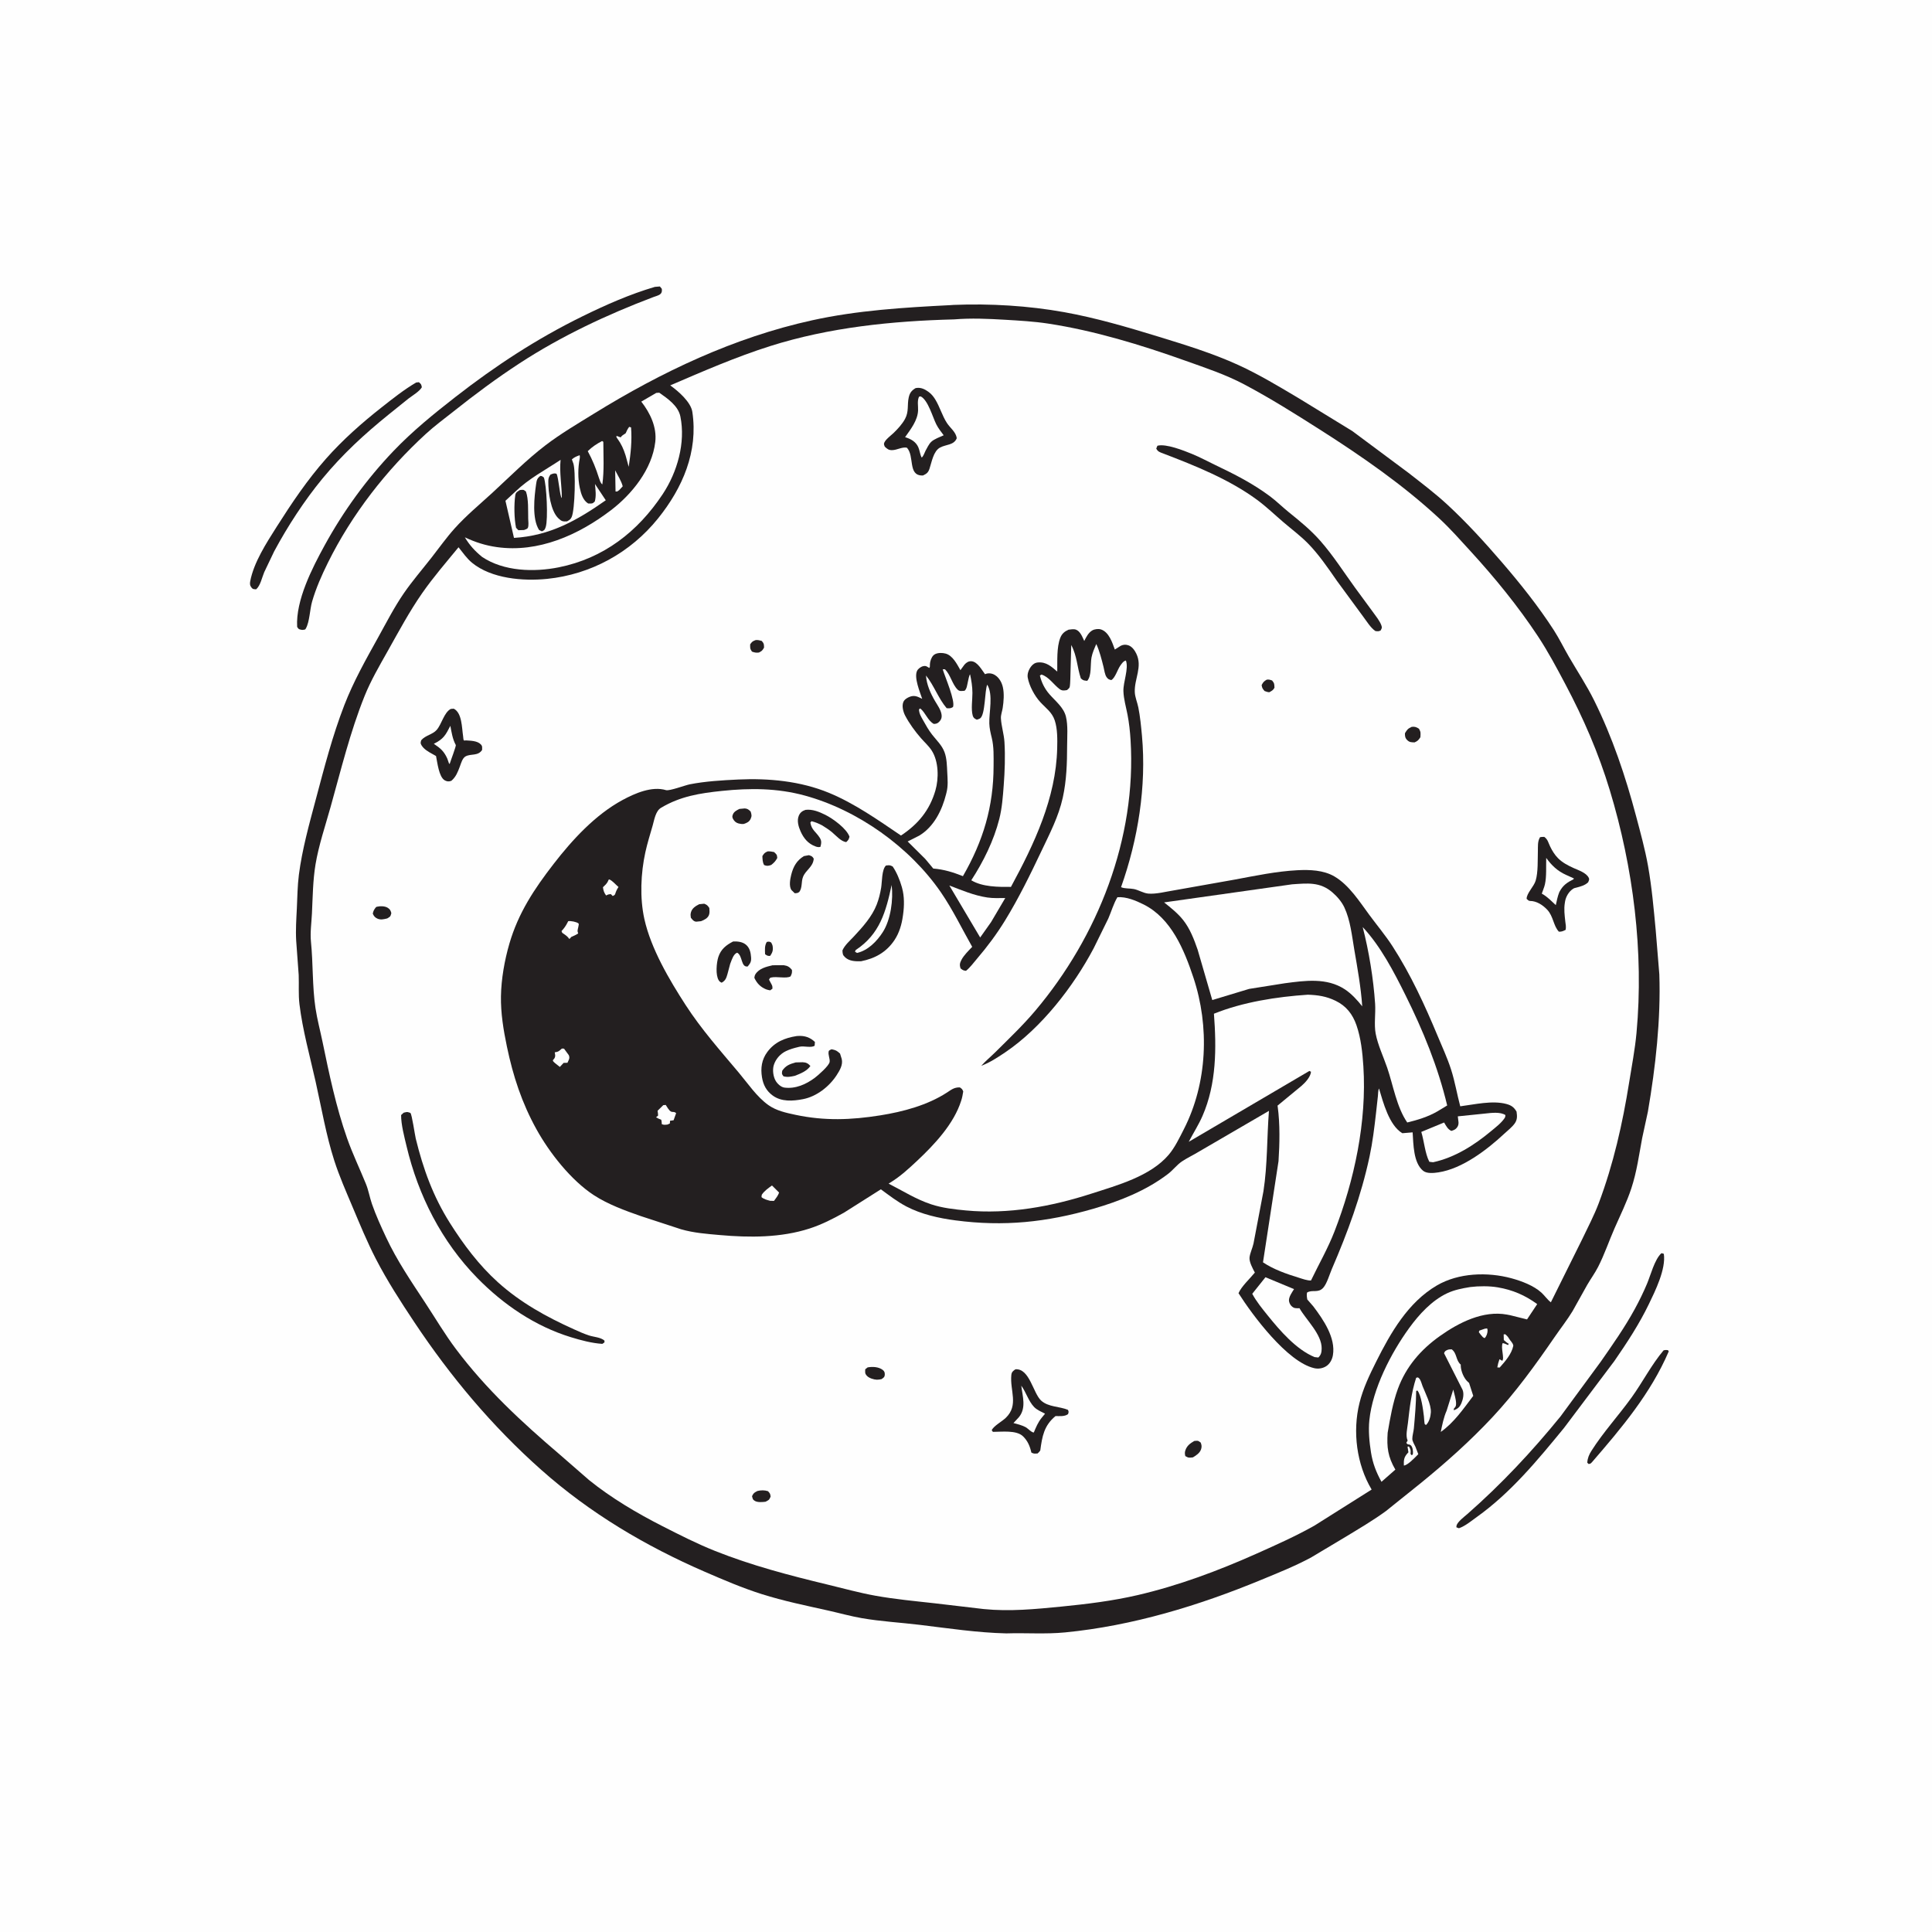 <svg version="1.1" xmlns="http://www.w3.org/2000/svg" style="display: block;" viewBox="0 0 2048 2048" width="1024" height="1024">
<path transform="translate(0,0)" fill="rgb(254,254,254)" d="M -0 -0 L 2048 0 L 2048 2048 L -0 2048 L -0 -0 z"/>
<path transform="translate(0,0)" fill="rgb(35,31,32)" d="M 1763.4 1431.5 C 1765.13 1430.89 1766.2 1431.05 1768 1431.16 L 1768.95 1432.5 C 1749.76 1477.26 1719.01 1513.57 1687.5 1550.05 C 1685.76 1551.78 1686.11 1551.48 1684 1551.91 L 1682.58 1550.5 C 1682.87 1545.73 1684.44 1541.96 1687 1537.93 C 1699.53 1518.15 1715.93 1500.33 1729.62 1481.29 C 1741.22 1465.14 1750.63 1446.68 1763.4 1431.5 z"/>
<path transform="translate(0,0)" fill="rgb(35,31,32)" d="M 441.084 405.5 L 444.009 405.144 C 446.486 407.252 446.511 407.316 447.185 410.5 C 444.654 414.976 437.23 419.268 433.033 422.491 L 411.916 439.478 C 386.11 460.36 363.054 481.576 341.854 507.28 C 322.681 530.526 304.876 557.91 290.611 584.492 L 280.096 606.522 C 277.741 612.043 276.05 620.873 271.5 624.706 C 269.358 624.446 268.238 624.885 266.792 623.101 C 264.91 620.781 264.714 618.965 265.259 616.076 C 268.999 596.246 282.525 575.366 293.197 558.555 C 309.337 533.131 325.59 508.916 345.592 486.255 C 363.233 466.269 383.648 448.254 404.574 431.791 C 416.314 422.555 428.202 413.078 441.084 405.5 z"/>
<path transform="translate(0,0)" fill="rgb(35,31,32)" d="M 1761.09 1328.5 C 1762.04 1328.46 1762.84 1328.84 1763.73 1329.13 C 1766.1 1345.26 1754.64 1368.4 1747.81 1382.52 C 1737.57 1403.72 1724.67 1423.36 1711.33 1442.7 L 1657.92 1513.68 C 1630.02 1547.73 1601.59 1582.27 1565.5 1608.07 C 1559.64 1612.26 1553.29 1617.64 1546.5 1620.02 L 1543.81 1618.98 L 1543.92 1617.74 C 1544.25 1613.66 1552.36 1607.68 1555.42 1604.99 C 1591.62 1573.21 1623.93 1538.7 1654.33 1501.32 L 1696.88 1443.42 C 1709.56 1425.22 1722.25 1407.19 1732.9 1387.69 C 1737.63 1379.04 1742.01 1370.08 1745.84 1361 C 1749.82 1351.59 1753.83 1335.26 1761.09 1328.5 z"/>
<path transform="translate(0,0)" fill="rgb(35,31,32)" d="M 694.19 304.108 L 699.5 303.67 L 701.5 306.084 C 702.541 312.634 697.723 312.973 692.433 314.975 C 643.272 333.574 594.866 356.365 550.798 385.092 C 526.448 400.964 503.428 418.097 480.692 436.183 C 470.986 443.904 460.842 451.324 451.69 459.698 C 409.378 498.41 373.015 545.142 347.557 596.565 C 341.013 609.784 334.945 623.512 330.836 637.704 C 328.429 646.013 328.252 659.062 324.195 666.263 L 323.5 667.252 C 322.057 667.61 320.9 667.878 319.41 667.585 C 316.513 667.014 316.507 666.843 314.988 664.5 C 313.407 636.226 330.997 602.053 344.176 578.011 C 363.978 541.886 388.571 507.974 417.034 478.165 C 437.141 457.108 459.917 438.594 482.857 420.742 C 525.397 387.637 568.768 359.233 617.24 335.409 C 641.839 323.318 667.862 311.815 694.19 304.108 z"/>
<path transform="translate(0,0)" fill="rgb(35,31,32)" d="M 1007.75 323.439 L 1011 323.212 C 1049.55 321.648 1090.04 324.071 1128 330.89 C 1161.77 336.956 1195.24 346.807 1228 356.861 C 1256.16 365.502 1285.8 374.628 1312.56 386.864 C 1334.72 396.994 1356.07 409.876 1377 422.332 L 1433.53 456.958 L 1492.99 501.211 C 1506.93 512.13 1521.29 522.952 1534.3 534.974 C 1554.79 553.924 1573.64 574.62 1591.84 595.74 C 1611.45 618.486 1630.81 642.739 1647.11 668 C 1652.93 677.023 1657.61 686.722 1663 696 C 1671.99 711.484 1681.95 726.539 1689.91 742.598 C 1709.26 781.633 1723.14 822.989 1734.28 865 C 1738.91 882.467 1743.82 900.169 1746.99 917.964 C 1750.99 940.482 1753.01 963.623 1755.15 986.369 L 1758.95 1032.77 C 1760.6 1080.86 1754.95 1131.07 1746.84 1178.39 L 1740.77 1206.43 C 1737.36 1224.62 1735.12 1241.94 1729.29 1259.69 C 1724.49 1274.29 1717.66 1287.99 1711.5 1302.03 C 1705.56 1315.56 1700.81 1329.78 1694.07 1342.94 C 1690.64 1349.63 1686.14 1355.74 1682.39 1362.25 L 1666.9 1390 C 1661.13 1399.44 1654.24 1408.18 1647.98 1417.3 C 1627.64 1446.91 1606.46 1476.19 1581.88 1502.48 C 1558.17 1527.82 1532.18 1550.96 1505.27 1572.8 L 1469.17 1601.77 C 1455.36 1611.85 1440.5 1620.53 1425.91 1629.41 L 1389.56 1651.13 C 1372.5 1660.25 1354.92 1667.28 1337.09 1674.64 C 1270.81 1702.03 1200.67 1723.43 1129.01 1730.42 C 1108.19 1732.44 1087.58 1730.79 1066.75 1731.46 C 1035.76 1730.72 1005.67 1726.12 974.985 1722.41 C 954.431 1719.92 933.827 1718.84 913.382 1715.28 C 901.614 1713.23 890.122 1709.99 878.475 1707.38 C 854.679 1702.05 830.806 1697.2 807.52 1689.83 C 787.025 1683.35 766.879 1674.72 747.158 1666.16 C 684.087 1638.79 625.34 1603.94 573.794 1558.15 C 521.605 1511.79 477.727 1459.46 439.11 1401.44 C 424.588 1379.62 410.554 1357.91 398.489 1334.59 C 389.248 1316.72 381.412 1297.65 373.604 1279.11 C 366.811 1262.98 359.732 1247.02 354.364 1230.34 C 345.662 1203.29 340.779 1174.27 334.545 1146.5 C 328.503 1119.59 320.727 1091.78 317.427 1064.41 C 316.213 1054.33 317.013 1043.78 316.636 1033.62 L 313.977 997.254 C 313.309 985.665 314.107 974.493 314.67 962.931 C 315.248 951.085 315.322 938.943 316.842 927.179 C 320.296 900.457 327.731 873.734 334.668 847.736 C 343.709 813.859 352.338 780.149 365.031 747.379 C 374.696 722.427 387.79 699.199 400.743 675.881 C 409.537 660.049 417.812 643.792 428.104 628.851 C 437.155 615.71 447.682 603.562 457.5 590.998 C 465.603 580.63 473.174 569.906 481.983 560.101 C 494.138 546.572 508.265 534.922 521.634 522.633 C 540.206 505.561 558.238 487.3 578.313 471.969 C 594.361 459.712 612.345 449.134 629.526 438.525 C 701.306 394.203 778.038 357.764 860.843 339.54 C 909.205 328.896 958.457 325.96 1007.75 323.439 z"/>
<path transform="translate(0,0)" fill="rgb(254,254,254)" d="M 1573.9 1408.5 L 1576.39 1408.15 C 1576.73 1409.09 1576.91 1409.36 1576.89 1410.5 C 1576.86 1413.22 1575.76 1416.68 1573.73 1418.5 L 1571.96 1417.5 C 1570.32 1415.84 1569.01 1414.03 1567.62 1412.18 L 1568.19 1410.5 L 1573.9 1408.5 z"/>
<path transform="translate(0,0)" fill="rgb(254,254,254)" d="M 652.109 498.552 C 654.841 504.069 658.55 509.534 660.113 515.5 L 656.404 519.517 C 654.683 520.715 654.676 521.243 652.5 521.012 L 652.109 498.552 z"/>
<path transform="translate(0,0)" fill="rgb(254,254,254)" d="M 1593.95 1414.5 L 1595.72 1414.38 C 1597.18 1415.79 1598.49 1416.89 1599.46 1418.69 C 1600.98 1421.5 1603.67 1423.22 1604.19 1426.5 C 1602.33 1435.44 1595.6 1443.07 1589.7 1449.67 L 1587.2 1449.5 C 1587.74 1446.4 1588.41 1443.79 1589.5 1440.84 L 1592.46 1442.5 C 1595.07 1439.87 1590.5 1428.21 1592.96 1423.7 C 1594.5 1424.07 1595.71 1424.48 1597.16 1425.17 L 1598.5 1425.85 L 1599.38 1424.5 C 1597.3 1423.35 1595.84 1422.09 1594.11 1420.5 L 1593.95 1414.5 z"/>
<path transform="translate(0,0)" fill="rgb(254,254,254)" d="M 666.94 452.5 L 668.942 453.047 C 670.066 467.052 668.571 481.013 666.448 494.852 L 663.161 482.807 C 661.007 475.945 658.578 470.59 654.373 464.797 C 653.187 463.163 653.5 464.124 653.5 462.023 L 657.924 463.63 C 658.594 462.739 659.147 462.025 660.067 461.371 L 663.259 459.241 C 664.31 456.666 665.302 454.745 666.94 452.5 z"/>
<path transform="translate(0,0)" fill="rgb(254,254,254)" d="M 638.27 467.5 L 639.553 468.369 C 639.59 483.054 640.577 498.959 638.5 513.49 C 636.39 511.876 635.913 509.211 634.95 506.763 C 631.72 496.512 628.2 487.743 623.036 478.254 C 627.482 473.831 632.711 470.359 638.27 467.5 z"/>
<path transform="translate(0,0)" fill="rgb(254,254,254)" d="M 1501.2 1460.5 L 1502.98 1460.09 L 1503.94 1460.73 C 1506.19 1462.72 1506.9 1466.65 1507.99 1469.4 C 1511.06 1477.12 1517.21 1488.85 1516.76 1497.23 C 1516.53 1501.59 1514.94 1507.47 1511.7 1510.5 C 1511.24 1510.24 1510.67 1510.13 1510.32 1509.73 C 1509.89 1509.25 1509.54 1502.5 1509.41 1501.44 C 1508.61 1494.82 1506.59 1478.7 1502.5 1474 L 1501.19 1474.5 C 1501.1 1487.72 1499.95 1500.97 1498.76 1514.13 C 1498.44 1517.62 1497.04 1522.04 1497.11 1525.37 C 1497.16 1527.79 1499.4 1531.49 1500.47 1533.74 L 1503.45 1541.49 L 1502 1542.97 C 1499.22 1545.75 1491.79 1553.5 1488.14 1553.5 C 1487.96 1547.62 1488.2 1544.71 1492.27 1540.26 L 1492.98 1539.5 L 1492.04 1533.5 L 1493.5 1533.32 C 1494.72 1535.43 1495.55 1536.72 1495.38 1539.23 C 1495.21 1541.67 1494.83 1540.43 1496.21 1542.5 L 1497.5 1542.01 L 1497.76 1540.82 C 1498.07 1538.39 1497.47 1533.21 1495.08 1531.8 C 1492.74 1530.43 1492.91 1532.29 1490.75 1529.5 L 1492.15 1527 C 1489.79 1522.08 1491.82 1514.03 1492.43 1508.7 C 1494.34 1492.16 1496.02 1476.4 1501.2 1460.5 z"/>
<path transform="translate(0,0)" fill="rgb(254,254,254)" d="M 1541.15 1494.99 C 1545.46 1493.17 1547.24 1491.8 1549.18 1487.3 C 1550.97 1483.15 1552.15 1477.41 1550.32 1473.12 L 1530.77 1434.5 C 1531.55 1432.45 1531.87 1432.15 1533.97 1431.12 C 1535.57 1430.33 1537.08 1430.39 1538.84 1430.34 C 1544.59 1434.47 1543.12 1442.19 1548.5 1446.57 L 1548.44 1447.61 C 1548.64 1453.7 1551.86 1461.44 1556.5 1465.3 L 1557.26 1465.92 L 1561.7 1479.67 C 1551.42 1493.2 1541.35 1508.02 1527.28 1517.91 C 1528.7 1510.77 1530.49 1502.02 1533.48 1495.42 L 1540.53 1473 C 1541.55 1477.56 1543.61 1483.54 1543.5 1488.15 C 1543.43 1490.93 1542.87 1491.29 1541.1 1493.31 L 1541.15 1494.99 z"/>
<path transform="translate(0,0)" fill="rgb(254,254,254)" d="M 614.49 482.5 C 614.748 483.841 614.789 484.836 614.518 486.181 C 612.57 495.856 612.524 507.503 614.595 517.187 C 615.929 523.427 617.964 530.317 623.5 533.751 C 627.122 533.696 627.885 534.304 630.5 531.628 C 632.211 525.527 631.231 519.272 630.698 513.054 L 642.146 530.312 C 611.718 551.68 582.715 568.004 544.838 570.185 L 535.794 530.847 L 546.382 521.057 C 560.674 507.262 577.862 498.382 594.24 487.473 C 592.895 501.194 595.535 514.224 595.559 527.873 C 593.418 527.085 592.26 506.217 589.901 502.155 C 587.304 501.367 585.925 502.184 583.5 503.109 C 581.584 505.747 581.245 507.222 581.229 510.5 C 581.172 521.612 583.621 541.655 591.977 549.5 C 595.436 552.747 596.529 552.857 601 552.705 C 603.477 551.247 604.731 550.834 605.972 548.13 C 609.524 540.389 610.447 498.366 607.688 491.001 L 607.274 489.976 L 606.638 488.143 L 606.193 487 C 608.737 484.647 611.278 483.715 614.49 482.5 z"/>
<path transform="translate(0,0)" fill="rgb(35,31,32)" d="M 550.98 519.5 C 554.652 519.094 554.613 518.758 557.5 520.975 C 560.435 529.23 559.683 540.908 559.918 549.8 C 559.995 552.675 560.619 556.777 559.611 559.396 C 559.065 560.814 556.813 561.256 555.5 561.841 L 549.5 562.042 L 547.047 559.5 C 545.009 549.819 544.796 534.743 546.213 525 C 546.674 521.835 548.569 521.088 550.98 519.5 z"/>
<path transform="translate(0,0)" fill="rgb(35,31,32)" d="M 572.772 504.5 C 574.825 504.579 574.904 504.986 576.5 506.147 C 579.507 514.044 581.082 550.643 578.501 558.545 C 577.505 561.593 577.345 561.84 574.5 563.246 L 571.5 561.866 C 563.742 550.005 566.381 526.622 568.314 513.125 C 568.902 509.02 569.372 507.041 572.772 504.5 z"/>
<path transform="translate(0,0)" fill="rgb(254,254,254)" d="M 1558.58 1364.31 C 1567.5 1363.19 1578.79 1363.13 1587.66 1364.64 C 1603.43 1367.32 1616.56 1372.96 1629.5 1382.4 L 1618.72 1398.63 L 1600.82 1394.17 L 1599 1393.83 L 1597.51 1393.53 C 1572.24 1388.86 1546.46 1402 1526.51 1416.14 C 1506.09 1430.6 1490.45 1448.7 1481.78 1472.32 C 1476.49 1486.73 1473.53 1503.68 1470.98 1518.75 C 1469.93 1534.21 1471.23 1544.3 1479.14 1557.86 L 1464.43 1570.77 C 1458.78 1560.53 1455.16 1551.24 1453.32 1539.69 C 1451.57 1528.7 1450.42 1516.52 1451.57 1505.45 C 1455.03 1472.18 1474.42 1434.37 1493.92 1407.58 C 1504.33 1393.29 1517.67 1378.67 1533.88 1370.98 C 1541.6 1367.31 1550.2 1365.65 1558.58 1364.31 z"/>
<path transform="translate(0,0)" fill="rgb(254,254,254)" d="M 695.643 416.5 L 698.859 416.281 C 707.786 422.571 718.936 430.163 721.238 441.539 C 726.872 469.38 717.976 500.485 702.475 523.854 C 676 563.767 639.687 591.878 592.346 601.377 C 566.137 606.635 534.014 605.771 511.033 590.341 C 503.338 584.036 497.923 578.14 492.755 569.595 C 503.86 574.792 514.571 578.247 526.761 579.958 C 570.699 586.127 613.052 567.161 647.35 541.079 C 669.798 524.008 691.241 497.513 694.614 468.5 C 696.446 452.745 689.142 437.731 679.791 425.723 L 695.643 416.5 z"/>
<path transform="translate(0,0)" fill="rgb(254,254,254)" d="M 1011.48 338.562 C 1029.25 337.065 1047.65 337.907 1065.43 338.959 C 1080.49 339.851 1096.08 340.737 1111 343.008 C 1160.17 350.493 1209.6 365.617 1256.37 382.302 C 1277.95 390.004 1299.06 396.919 1319.45 407.755 C 1346.95 422.376 1372.67 438.545 1398.92 455.248 C 1443.12 483.376 1487.35 513.971 1525.86 549.727 C 1537.46 560.5 1548.05 572.52 1558.74 584.19 C 1584.52 612.337 1609.17 642.548 1630.25 674.428 C 1641.09 690.832 1650.29 708.169 1659.48 725.526 C 1678.66 761.749 1694.45 798.144 1706.38 837.41 C 1731.35 919.632 1742.67 1009.15 1734.77 1094.86 C 1733.14 1112.53 1729.73 1130.08 1726.93 1147.6 C 1719.98 1191.13 1710.31 1233.95 1694.77 1275.34 C 1689.82 1288.51 1683.04 1301.31 1676.99 1314.03 L 1643.98 1380.51 C 1640.27 1377.67 1637.57 1373.57 1634.12 1370.38 C 1625.93 1362.81 1612.84 1357.92 1602.2 1355.03 C 1576.91 1348.16 1546.09 1349.19 1523.11 1362.65 C 1492.58 1380.53 1474.13 1412.8 1458.78 1443.47 C 1451.73 1457.55 1444.86 1471.92 1441.08 1487.3 C 1433.63 1517.55 1438.02 1552.28 1453.99 1578.99 L 1393.22 1617.3 C 1373.41 1628.46 1352.72 1637.67 1332 1646.93 C 1291.44 1665.04 1249.31 1680.8 1205.92 1690.88 C 1179.52 1697.02 1151.98 1700.4 1125.04 1703.05 C 1097.62 1705.74 1070.34 1708.44 1042.76 1705.66 L 990.5 1699.52 C 969.766 1697.21 948.597 1695.24 928.066 1691.55 C 910.929 1688.48 894.22 1683.81 877.316 1679.74 C 836.938 1670 796.651 1659.49 758 1644.07 C 738.971 1636.48 720.654 1627.18 702.406 1617.89 C 675.481 1604.19 647.976 1587.97 624.427 1568.93 L 593.5 1542 C 553.054 1507.51 515.281 1472.64 483.204 1429.9 C 471.568 1414.39 461.663 1397.62 451.035 1381.43 C 435.846 1358.29 420.983 1336.65 409.197 1311.49 C 403.848 1300.07 398.466 1288.24 394.318 1276.34 C 391.866 1269.31 390.728 1261.95 387.905 1255 C 381.289 1238.72 373.716 1223.09 367.866 1206.46 C 356.308 1173.61 348.938 1138.55 341.91 1104.46 C 339.434 1092.45 336.207 1080.58 334.398 1068.45 C 330.984 1045.55 331.97 1021.54 329.637 998.403 C 328.646 988.572 330.191 978.217 330.669 968.354 C 331.496 951.284 331.642 933.208 334.455 916.338 C 337.837 896.063 344.859 875.327 350.407 855.521 C 361.446 816.117 371.16 775.92 386.452 737.875 C 393.113 721.302 402.253 705.69 410.995 690.152 C 422.788 669.194 433.939 648.242 447.735 628.467 C 459.395 611.753 473.139 595.899 486.061 580.131 C 490.453 585.635 494.905 592.073 500.357 596.545 C 520.974 613.456 554.578 616.212 579.969 613.634 C 626.35 608.925 668.426 585.805 697.64 549.456 C 723.564 517.201 740.253 478.814 733.909 436.611 C 732.329 426.101 718.795 414.416 710.458 408.527 C 744.914 393.709 780.416 378.268 816.151 366.948 C 879.222 346.97 945.665 340.264 1011.48 338.562 z"/>
<path transform="translate(0,0)" fill="rgb(35,31,32)" d="M 1342.74 720.5 C 1345.01 720.083 1346.36 720.618 1348.5 721.353 C 1351.04 724.467 1350.77 725.131 1350.99 729 C 1349.7 731.653 1347.96 732.439 1345.5 733.799 C 1343.66 733.726 1342.23 733.106 1340.5 732.51 C 1338.34 729.966 1337.94 729.509 1337.38 726.249 C 1338.96 723.186 1339.75 722.217 1342.74 720.5 z"/>
<path transform="translate(0,0)" fill="rgb(35,31,32)" d="M 801.078 678.5 C 803.587 678.292 805.124 678.773 807.5 679.417 C 810.039 682.369 809.757 682.775 809.926 686.5 C 808.078 689.676 807.75 690.002 804.5 691.712 C 801.418 692.081 799.96 691.739 797.123 690.737 C 794.874 687.542 795.201 686.785 795.214 683 C 797.367 680.05 797.669 679.803 801.078 678.5 z"/>
<path transform="translate(0,0)" fill="rgb(35,31,32)" d="M 802.933 1580.5 C 806.755 1579.59 810.381 1579.53 814.126 1580.72 C 816.283 1583.14 816.492 1583.31 816.876 1586.5 C 815.31 1590.23 814.904 1590.09 811.5 1591.9 C 808.073 1592.29 803.23 1592.8 800.126 1591 C 797.763 1589.64 797.88 1588.47 797.187 1586 C 798.952 1582.38 799.538 1582.34 802.933 1580.5 z"/>
<path transform="translate(0,0)" fill="rgb(35,31,32)" d="M 398.674 961.5 L 399.728 961.146 C 403.049 960.339 407.984 960.433 410.931 962.252 C 413.494 963.833 414.109 965.207 414.834 968 C 413.805 971.762 413.846 971.519 410.5 973.566 C 406.895 974.441 403.54 975.361 400 973.744 C 397.47 972.589 396.233 971.03 395.159 968.5 C 395.804 965.333 396.652 964.026 398.674 961.5 z"/>
<path transform="translate(0,0)" fill="rgb(35,31,32)" d="M 1496.47 770.5 C 1499.64 770.059 1501.55 770.757 1504.18 772.5 C 1506.32 776.122 1505.86 777.389 1505.67 781.5 C 1503.7 784.548 1502.82 785.502 1499.5 786.959 C 1496.08 786.832 1494.12 787.006 1491.5 784.335 C 1489.48 782.279 1489.17 779.944 1489.33 777.18 C 1491.83 773.167 1492.24 772.506 1496.47 770.5 z"/>
<path transform="translate(0,0)" fill="rgb(35,31,32)" d="M 919.717 1449.5 C 924.761 1448.54 931.252 1448.86 935.541 1452.02 C 937.324 1453.34 937.986 1454.73 937.909 1457 C 937.812 1459.9 936.613 1460.39 934.5 1461.92 C 932.883 1462.24 931.155 1462.6 929.5 1462.55 C 926.208 1462.44 921.211 1460.9 918.939 1458.4 C 916.604 1455.84 917.13 1454.7 917.18 1451.5 L 919.717 1449.5 z"/>
<path transform="translate(0,0)" fill="rgb(35,31,32)" d="M 1265.97 1527.5 C 1269.78 1527.13 1269.72 1526.9 1272.76 1529.15 C 1273.82 1531.7 1274.05 1533.59 1273.21 1536.22 C 1271.93 1540.24 1267.96 1542.88 1264.5 1544.89 C 1260.57 1545.24 1259.96 1545.61 1256.46 1543.5 C 1255.98 1541.4 1255.79 1539.82 1256.43 1537.75 C 1258 1532.67 1261.55 1530.03 1265.97 1527.5 z"/>
<path transform="translate(0,0)" fill="rgb(35,31,32)" d="M 477.82 751.5 L 481.005 751.242 C 489.826 755.7 489.508 771.266 490.904 780.352 C 491.026 781.15 491.22 784.278 491.573 784.706 C 492.07 785.308 493.132 784.794 493.912 784.847 C 498.911 785.188 505.907 785.214 509.62 789.021 C 511.604 791.056 511.012 792.316 511.052 795 C 506.596 801.735 499.33 798.657 493.5 801.804 C 490.167 803.604 488.684 809.306 487.442 812.588 C 485.28 818.302 483.403 823.368 478.683 827.5 L 477.781 827.914 C 475.531 828.714 473.337 828.305 471.34 827.119 C 465.195 823.47 463.605 808.045 462.204 801.408 L 458 799.039 C 453.9 796.827 449.19 794.056 446.764 789.913 C 445.45 787.67 445.869 787.044 446.5 784.7 C 450.936 779.407 458.631 778.657 462.889 773.746 C 468.267 767.543 470.677 755.244 477.82 751.5 z"/>
<path transform="translate(0,0)" fill="rgb(254,254,254)" d="M 477.391 769.41 C 478.71 776.424 479.705 783.344 483.139 789.705 C 483.728 790.795 477.602 806.542 476.638 809.913 L 475.843 809 L 474.132 804.063 C 470.5 796.134 466.884 793.181 459.864 788.473 C 470.175 783.314 472.205 779.459 477.391 769.41 z"/>
<path transform="translate(0,0)" fill="rgb(35,31,32)" d="M 1076.4 1451.5 C 1091.49 1450.44 1095.08 1476.87 1103.68 1484.7 C 1111.3 1491.64 1122.97 1490.72 1132.07 1494.5 C 1133.06 1496.73 1132.89 1496.7 1132.15 1499.06 C 1128.43 1501.75 1123.33 1501.06 1118.89 1501.1 C 1106.64 1511.19 1104.77 1522.63 1102.74 1537.5 C 1101.96 1538.84 1101.02 1539.65 1099.91 1540.72 C 1096.92 1540.9 1095.96 1541.25 1093.29 1539.75 C 1091.78 1533.09 1089.41 1527.32 1084.39 1522.5 C 1077.37 1515.75 1061.75 1517.86 1052.5 1517.83 L 1051.23 1516 C 1053.84 1511.14 1061.95 1507.01 1066.14 1502.99 C 1080.23 1489.47 1070.36 1474.13 1072.06 1457.5 C 1072.4 1454.27 1073.94 1453.26 1076.4 1451.5 z"/>
<path transform="translate(0,0)" fill="rgb(254,254,254)" d="M 1082.6 1468.85 C 1087.74 1475.82 1090.17 1485.23 1096.22 1491.51 C 1099.17 1494.58 1104.03 1496.63 1107.79 1498.58 L 1104.13 1503.04 C 1100.29 1507.79 1098.21 1512.91 1095.88 1518.5 C 1093.63 1518.69 1089.38 1513.95 1087.07 1512.77 C 1083.04 1510.72 1078.66 1509.61 1074.3 1508.5 L 1080.1 1502.26 C 1088.09 1492.4 1083.97 1480.37 1082.6 1468.85 z"/>
<path transform="translate(0,0)" fill="rgb(35,31,32)" d="M 1632.48 887.5 C 1633.97 887.121 1635.46 887.17 1637 887.113 C 1640.87 889.996 1641.11 893.002 1643.18 897.268 C 1645.38 901.813 1648.03 906.172 1651.62 909.761 C 1656.29 914.419 1661.82 917.291 1667.72 920.002 C 1672.98 922.419 1681.62 925.074 1684.19 930.62 C 1685.06 932.51 1684.16 933.442 1683.5 935.268 C 1680.08 938.551 1675.51 939.738 1671 940.919 C 1669.35 941.351 1668.94 941.257 1667.5 942.185 C 1663.04 945.065 1659.88 950.488 1659.02 955.64 L 1658.81 957 C 1657.67 963.796 1658.56 970.161 1659.3 976.961 C 1659.76 979.983 1660.2 982.583 1659.66 985.641 C 1657.09 986.961 1655.5 987.75 1652.5 987.626 C 1646.58 981.426 1646.7 971.313 1640.12 964.34 C 1635.42 959.359 1628.9 955.069 1621.87 955.039 C 1620.3 955.033 1619.47 953.797 1618.28 952.815 C 1618.26 946.83 1625.97 939.881 1627.87 933.505 C 1630.56 924.431 1629.91 911.732 1630.21 902.209 C 1630.38 896.892 1629.72 892.164 1632.48 887.5 z"/>
<path transform="translate(0,0)" fill="rgb(254,254,254)" d="M 1639.07 909.418 C 1644.73 917.35 1651.05 923.351 1660.02 927.383 L 1668.4 931.194 L 1668 932.022 C 1661.47 935.361 1656.89 938.219 1653.32 944.982 L 1652.79 946.031 C 1651.1 950.389 1650.22 954.907 1649.22 959.457 C 1644.79 955.364 1640.36 950.696 1635.1 947.718 L 1634.36 947.317 C 1635.37 944.059 1636.93 940.802 1637.67 937.5 C 1639.57 929.068 1638.76 918.147 1639.07 909.418 z"/>
<path transform="translate(0,0)" fill="rgb(35,31,32)" d="M 1226.9 472.5 C 1235.96 470.054 1255 477.675 1263.75 481.258 C 1272.17 484.705 1280.31 489.173 1288.53 493.087 C 1308.72 502.695 1328 512.518 1346.02 525.929 C 1353.07 531.173 1359.27 537.367 1366.08 542.875 C 1378.1 552.577 1389.48 561.819 1399.71 573.462 C 1413.21 588.82 1424.44 606.505 1436.44 623.03 L 1455.69 649.229 C 1458.59 653.284 1462.49 658.032 1464.24 662.721 C 1465.29 665.528 1464.79 665.858 1463.5 668.372 C 1461.2 669.431 1460.56 669.226 1458 668.944 C 1452.81 665.458 1448.75 658.516 1444.98 653.564 L 1417.13 615.646 C 1407.95 602.351 1397.57 587.218 1386.22 575.775 C 1378.23 567.717 1369.11 560.933 1360.5 553.577 C 1351.2 545.628 1342.44 537.136 1332.56 529.86 C 1303.04 508.118 1266.87 493.634 1232.88 480.642 C 1229.38 479.306 1227.46 478.896 1225.68 475.5 L 1226.9 472.5 z"/>
<path transform="translate(0,0)" fill="rgb(35,31,32)" d="M 970.406 411.5 L 971.354 411.273 C 976.458 410.523 980.664 412.703 984.682 415.714 C 987.505 417.829 989.631 420.546 991.467 423.534 C 996.301 431.398 998.698 440.556 1003.74 448.338 C 1007.31 453.856 1013.3 457.821 1014.21 464.5 C 1011.23 472.083 1002.85 470.971 996.5 474.42 C 989.357 478.298 987.719 489.787 985.3 496.884 C 983.88 501.05 982.216 502.175 978.5 503.99 L 977.469 504.037 C 962.25 503.923 969.613 483.599 961.38 474.599 C 956.438 473.475 950.913 477.11 945.613 477.173 C 941.897 477.217 940.471 475.842 937.909 473.5 C 937.626 472.5 936.98 471.536 937.061 470.5 C 937.359 466.728 944.487 461.625 947.078 459.119 C 951.548 454.796 956.393 449.591 959.348 444.12 C 963.698 436.066 961.469 429.324 963.321 421.157 C 964.388 416.448 966.344 413.995 970.406 411.5 z"/>
<path transform="translate(0,0)" fill="rgb(254,254,254)" d="M 974.217 420.5 L 975.969 420.188 C 983.761 424.05 988.677 442.221 992.513 449.836 C 994.593 453.965 997.589 457.715 1000.34 461.418 C 996.295 463.329 990.201 465.372 987.027 468.469 C 984.572 470.864 982.73 474.898 981.064 477.894 C 980.144 479.797 978.69 484.01 977 485.021 C 975.212 481.643 975.01 477.676 973.478 474.17 C 971.041 468.592 966.272 465.731 960.799 463.856 L 959.428 463.41 C 965.315 455.094 972.815 445.643 973.203 435 C 973.383 430.081 972.101 425.102 974.217 420.5 z"/>
<path transform="translate(0,0)" fill="rgb(35,31,32)" d="M 427.93 1179.5 C 428.905 1179.29 430.928 1178.69 432 1178.83 C 432.468 1178.89 434.561 1179.44 435.074 1179.84 C 436.598 1181.03 439.82 1203.28 440.731 1207 C 448.615 1239.19 459.062 1268.08 476.803 1296.24 C 491.198 1319.09 507.695 1341.1 527.817 1359.24 C 551.714 1380.78 579.123 1395.92 608.247 1409.04 C 613.574 1411.44 618.931 1413.87 624.496 1415.67 C 629.594 1417.32 636.728 1417.52 640.762 1421.09 L 640.761 1422.99 L 638.5 1424.56 C 627.323 1423.81 615.913 1420.78 605.227 1417.5 C 567.174 1405.83 533.753 1383.06 506.067 1354.84 C 468.213 1316.26 443.359 1267.3 430.957 1214.99 C 428.623 1205.14 425.103 1192.08 425.206 1182 L 427.93 1179.5 z"/>
<path transform="translate(0,0)" fill="rgb(35,31,32)" d="M 1132.7 667.5 C 1135.07 667.207 1138.09 666.612 1140.39 667.395 C 1145.14 669.01 1147.39 675.304 1149.35 679.445 C 1151.4 675.387 1153.73 670.69 1157.8 668.297 C 1160.36 666.793 1164.52 666.323 1167.34 667.318 C 1175.62 670.239 1179.09 681.177 1181.76 688.531 L 1188.14 684.5 C 1190.84 683.244 1193.3 683.096 1196.09 684.035 C 1199.99 685.344 1202.77 689.262 1204.5 692.805 C 1211.33 706.798 1202.36 719.559 1202.92 733.624 C 1203.14 739.054 1205.63 744.654 1206.69 750 C 1208.6 759.583 1209.61 770.002 1210.51 779.715 C 1215.44 833.442 1206.36 889.808 1188.36 940.429 C 1192.09 942.179 1197.78 941.563 1201.95 942.419 C 1207.06 943.469 1212.04 946.76 1217.12 947.24 C 1225.39 948.022 1236.2 945.081 1244.48 943.826 L 1308.65 932.443 C 1330.8 928.332 1352.71 923.668 1375.27 922.478 C 1388.29 921.791 1402.97 922.311 1414.5 929.045 C 1430.05 938.132 1441.08 955.637 1451.58 969.877 C 1459.78 980.999 1468.74 991.639 1476.24 1003.25 C 1495.28 1032.75 1510.36 1065.48 1523.84 1097.85 C 1528.76 1109.68 1534.25 1121.44 1538.17 1133.64 C 1542.34 1146.6 1544.42 1159.68 1547.92 1172.73 C 1563.11 1170.8 1582.11 1166.22 1596.97 1170.3 C 1602.12 1171.71 1604.93 1173.76 1607.6 1178.36 C 1608.26 1183.07 1608.56 1186.79 1605.66 1190.89 C 1602.84 1194.86 1598.28 1198.35 1594.69 1201.7 C 1576.4 1218.74 1550.22 1238.88 1524.78 1242.76 C 1520.07 1243.47 1512.52 1244.33 1508.55 1241.07 C 1498.13 1232.53 1498.33 1212.79 1497.44 1200.35 L 1486.53 1201.25 C 1472.45 1192.86 1466.21 1168.44 1461.8 1153.83 C 1460.77 1156.03 1460.89 1159.45 1460.63 1161.92 L 1458.62 1180.08 C 1456.86 1195.46 1455.01 1210.9 1451.77 1226.05 C 1442.86 1267.74 1428.56 1306.37 1411.74 1345.38 C 1409.4 1350.82 1406.55 1360.83 1402.64 1365.13 C 1397.2 1371.1 1390.92 1366.7 1385.5 1370.2 C 1384.98 1372.85 1385.33 1374.9 1385.79 1377.5 L 1392.22 1384.89 C 1402.78 1398.89 1416.04 1418.1 1412.95 1436.5 C 1412.17 1441.14 1409.77 1445.79 1405.69 1448.31 C 1401.95 1450.62 1397.39 1451.31 1393.13 1450.32 C 1364.59 1443.73 1327.95 1394.54 1312.88 1370.85 C 1315.84 1363.78 1325.13 1355.22 1330.2 1348.99 C 1328 1344.86 1323.97 1337.54 1324.57 1332.81 C 1325.16 1328.13 1327.75 1322.89 1328.78 1318.12 L 1339.29 1262.85 C 1343.67 1234.57 1342.91 1206.02 1345.14 1177.56 L 1270.1 1221.25 C 1264.52 1224.64 1258.2 1227.58 1252.84 1231.2 C 1247.6 1234.75 1243.42 1240.37 1238.29 1244.3 C 1215.03 1262.12 1187.01 1273.23 1159.12 1281.3 C 1109.54 1295.65 1064.09 1300.43 1012.76 1293.64 C 995.299 1291.36 976.645 1287.2 960.938 1278.98 C 951.258 1273.92 942.54 1267.18 933.772 1260.72 L 894.59 1285.52 C 882.907 1292.04 870.897 1298.17 858.124 1302.29 C 827.717 1312.11 794.535 1312.01 763.037 1309.2 C 749.106 1307.96 735.507 1306.98 722 1303.09 L 679.311 1289.12 C 662.708 1283.34 644.283 1276.58 629.5 1266.93 C 605.392 1251.17 582.612 1222.25 568.717 1197.16 C 553.103 1168.97 543.891 1140.76 537.331 1109.35 C 533.687 1091.9 530.742 1074 531.035 1056.12 C 531.336 1037.76 534.855 1017.89 539.985 1000.27 C 549.471 967.694 566.327 942.359 586.837 915.833 C 606.703 890.139 631.002 863.692 659.913 848.046 C 673.089 840.915 691.125 833.071 705.987 837.579 C 709.601 838.675 726.192 832.405 731.109 831.432 C 747.669 828.154 765.773 827.113 782.591 826.321 C 814.846 824.803 848.541 827.991 878.652 840.41 C 905.918 851.655 930.729 869.226 955.083 885.707 C 973.193 873.685 985.357 859.109 991.53 838.067 C 995.321 825.146 995.065 807.078 987.624 795.566 C 984.535 790.786 979.926 786.683 976.184 782.386 C 970.031 775.318 963.829 766.887 959.5 758.556 C 957.438 754.589 955.711 748.215 957.699 743.901 C 958.892 741.312 961.974 739.489 964.573 738.548 C 968.896 736.983 971.851 738.035 975.78 739.92 L 977.56 740.798 C 975.166 733.474 968.665 718.175 972.163 711.05 C 973.245 708.846 976.282 706.655 978.667 706.167 C 981.735 705.541 982.559 706.58 985 708.079 L 985.671 707 C 985.698 705.021 985.715 703.139 986.187 701.204 C 986.921 698.195 988.416 694.747 991.404 693.337 C 994.613 691.823 999.093 691.919 1002.43 692.839 C 1009.93 694.91 1014.49 704.052 1018.08 710.396 L 1022.41 704.5 C 1024.39 702.267 1026.88 700.619 1030 700.964 C 1036.27 701.658 1040.72 710.109 1044.17 714.692 L 1045.06 714.303 C 1048.13 713.292 1051.61 713.771 1054.38 715.401 C 1059.04 718.14 1061.86 723.185 1063.05 728.333 C 1064.63 735.233 1063.96 743.545 1062.9 750.5 C 1062.36 754.054 1060.83 757.828 1061.01 761.416 C 1061.45 769.795 1064.26 778.145 1064.77 786.673 C 1065.69 801.933 1065.11 817.419 1063.97 832.643 C 1063.07 844.574 1062.24 856.552 1059.28 868.195 C 1053.5 890.99 1042.4 913.486 1029.6 933.116 C 1041.42 940.272 1058.37 940.263 1071.65 940.147 C 1096.35 894.594 1119.36 846.108 1120.66 793.411 C 1120.9 783.967 1121.07 772.573 1118.03 763.533 C 1115.12 754.89 1108.65 750.661 1102.74 744.232 C 1096.71 737.68 1091.03 727.079 1089.45 718.359 C 1088.72 714.307 1090.5 709.827 1092.92 706.609 C 1094.76 704.158 1097.12 702.49 1100.27 702.225 C 1109.09 701.485 1114.59 706.604 1120.73 711.918 C 1120.93 700.996 1119.96 686.291 1123.96 676.094 C 1125.69 671.686 1128.49 669.36 1132.7 667.5 z"/>
<path transform="translate(0,0)" fill="rgb(254,254,254)" d="M 645.194 932.5 L 646.037 932.254 C 649.631 933.971 652.536 937.658 655.629 940.26 C 653.978 942.707 653.032 944.754 652.141 947.573 C 651.667 949.07 650.828 949.071 649.5 949.809 L 647.5 947.792 C 645.962 947.894 645.02 948.018 643.594 948.689 L 642.5 949.259 C 640.302 946.187 639.66 944.224 639.142 940.5 C 641.195 938.556 643.299 936.736 644.497 934.119 L 645.194 932.5 z"/>
<path transform="translate(0,0)" fill="rgb(254,254,254)" d="M 818.321 1256.65 L 825.885 1264.17 C 824.681 1267.54 822.61 1270.11 820.5 1272.97 L 816.5 1272.94 C 813.065 1271.98 809.971 1271.34 807.198 1269 L 807.5 1266.51 C 810.346 1262.25 814.265 1259.66 818.321 1256.65 z"/>
<path transform="translate(0,0)" fill="rgb(254,254,254)" d="M 595.643 1111.5 L 597.892 1111.62 L 602.936 1118.5 C 604.389 1121.85 602.842 1123.52 601.5 1126.61 L 597.5 1126.68 L 594.492 1129.87 L 593.5 1131.01 L 589.412 1127.8 C 582.777 1122.49 587.914 1124.74 588.49 1119.5 C 588.636 1118.17 588.199 1116.83 588.053 1115.5 C 592.084 1114.98 592.642 1114.08 595.643 1111.5 z"/>
<path transform="translate(0,0)" fill="rgb(254,254,254)" d="M 602.295 976.5 C 604.862 975.992 611.096 977.175 613.185 978.844 C 614.393 979.809 611.768 985.388 612.33 987.682 L 612.906 989.5 C 610.512 991.105 607.921 992.178 605.295 993.336 C 605.257 994.018 603.999 994.875 603.5 995.347 C 601.673 992.698 599.734 991.357 597.056 989.588 C 595.668 988.671 595.824 988.471 595.221 987 C 598.032 984.04 599.901 981.315 601.73 977.654 L 602.295 976.5 z"/>
<path transform="translate(0,0)" fill="rgb(254,254,254)" d="M 703.101 1171.5 L 705.716 1171.29 C 706.988 1173.25 708.998 1176.9 711 1178.13 C 713.008 1179.36 714.516 1177.89 716.722 1180 L 714.04 1187.5 L 710.258 1188.07 L 710.073 1190.96 L 707.5 1192.09 C 705.239 1192.29 703.596 1192.67 701.5 1191.61 C 701.553 1189.89 701.318 1188.67 700.962 1187 C 698.98 1186.27 697.264 1185.48 695.444 1184.4 L 697.59 1182.57 C 697.569 1181.24 697.483 1180.06 697.257 1178.74 L 697.025 1177.5 L 703.101 1171.5 z"/>
<path transform="translate(0,0)" fill="rgb(254,254,254)" d="M 1006.35 938.677 C 1019.63 943.73 1032.46 949.263 1046.63 951.381 C 1052.79 952.301 1059.41 951.981 1065.63 951.94 L 1050.57 977.473 L 1039.03 993.773 L 1006.35 938.677 z"/>
<path transform="translate(0,0)" fill="rgb(254,254,254)" d="M 1574.54 1180.38 C 1580.78 1179.7 1590.42 1178.44 1595.81 1182.01 C 1595.64 1183.29 1595.72 1184.1 1594.97 1185.19 C 1591.31 1190.59 1585.85 1194.67 1580.89 1198.81 C 1563.02 1213.75 1542.26 1227.05 1519.24 1232.01 C 1517.86 1231.96 1516.5 1231.7 1515.13 1231.5 C 1510.56 1222.66 1509.65 1209.71 1506.63 1199.88 L 1530.81 1189.89 C 1532.9 1193.39 1534.69 1197.15 1538.5 1198.81 C 1540.89 1198.03 1542.48 1197.59 1544.16 1195.62 C 1547.49 1191.71 1545.58 1187.9 1545.34 1183.38 L 1574.54 1180.38 z"/>
<path transform="translate(0,0)" fill="rgb(254,254,254)" d="M 1341.45 1353.92 L 1371.73 1366.52 C 1369.71 1369.77 1366.34 1374.39 1366.35 1378.39 C 1366.36 1380.34 1367.43 1382.8 1368.78 1384.21 C 1371.67 1387.2 1373.73 1386.81 1377.5 1386.76 C 1384.59 1399.18 1401.26 1414.44 1401.02 1429.51 C 1400.96 1433.53 1400.34 1436.27 1397.5 1439.02 L 1393.5 1438.57 C 1374.08 1430.6 1356.79 1410.52 1343.83 1394.44 C 1337.96 1387.14 1331.87 1379.75 1327.43 1371.47 L 1341.45 1353.92 z"/>
<path transform="translate(0,0)" fill="rgb(254,254,254)" d="M 1444.52 982.725 C 1463.54 1003.12 1477.45 1029.93 1489.76 1054.69 C 1508.47 1092.3 1524.3 1130.86 1534.08 1171.83 L 1523.65 1178.14 C 1513.72 1183.89 1502.81 1187.18 1491.73 1189.88 C 1480.44 1173.47 1476.87 1150.48 1470.48 1131.82 C 1466.54 1120.33 1460.51 1107.59 1458.27 1095.71 C 1456.41 1085.86 1458.36 1074.26 1457.68 1064.1 C 1455.91 1037.54 1451.16 1008.52 1444.52 982.725 z"/>
<path transform="translate(0,0)" fill="rgb(254,254,254)" d="M 999.317 709.5 L 1001.75 709.5 C 1007.76 715.571 1009.35 725.316 1015.09 731 C 1017.29 733.184 1019.7 732.384 1022.5 732.237 C 1024.94 730.168 1025.2 726.037 1025.93 723 C 1026.27 721.555 1027.37 715.464 1028.33 714.866 C 1029.75 721.441 1030.77 727.758 1030.81 734.5 C 1030.85 741.753 1029.22 751.671 1031.11 758.5 C 1031.83 761.09 1033.23 761.872 1035.5 762.906 C 1036.66 762.437 1037.95 762.22 1038.97 761.5 C 1044.57 757.552 1043.76 731.955 1046.5 725.778 C 1053.08 736.395 1048.32 754.796 1048.71 766.937 C 1048.87 772.005 1050.06 777.088 1051.27 782 C 1053.68 791.822 1053.25 801.831 1053.24 811.896 C 1053.22 855.122 1042.17 891.578 1020.74 928.761 C 1010.11 924.571 1000.72 921.642 989.303 920.697 L 980.784 910.483 L 962.161 891.99 L 974.346 885.84 C 989.966 876.496 998.627 858.915 1002.92 841.767 L 1003.34 840.032 C 1005.13 833.085 1004.52 826.228 1004.15 819.14 C 1003.77 811.956 1003.75 804.097 1001.21 797.294 C 998.451 789.936 992.846 784.834 988.125 778.799 C 984.359 773.984 981.373 768.63 978.4 763.303 C 976.251 759.453 974.348 756.475 974.155 752 L 975.5 750.958 C 981.184 755.574 983.249 763.631 989.797 767.371 C 992.083 767.343 993.622 767.023 995.333 765.334 C 997.858 762.84 998.612 760.498 998 757 C 997.15 752.147 993.623 747.322 991.158 743.114 C 986.407 735.002 982.166 725.551 981.599 716.072 C 990.188 726.751 994.733 740.426 1003.5 750.71 C 1006.4 750.924 1007.6 751.071 1010.2 749.5 C 1012.89 742.964 1001.69 717.427 999.317 709.5 z"/>
<path transform="translate(0,0)" fill="rgb(254,254,254)" d="M 1369.7 937.411 C 1385.81 936.355 1399.2 934.542 1412.39 945.963 C 1417.51 950.403 1422.22 955.793 1425.11 961.975 C 1431.47 975.548 1433.11 992.068 1435.61 1006.7 C 1439.04 1026.72 1442.61 1046.45 1444.03 1066.75 C 1438.88 1060.27 1432.63 1053.38 1425.69 1048.8 C 1406.41 1036.09 1383.3 1039.49 1361.83 1042.31 L 1324.15 1048.28 L 1285.06 1060.1 L 1269.56 1006.75 C 1265.82 995.881 1261.45 984.444 1254.24 975.336 C 1248.47 968.057 1241.21 962.358 1234.01 956.584 L 1369.7 937.411 z"/>
<path transform="translate(0,0)" fill="rgb(254,254,254)" d="M 1386.36 1054.43 C 1397.13 1054.78 1406.06 1056.14 1415.82 1060.9 C 1426.99 1066.33 1433.84 1075.05 1437.89 1086.72 C 1442.67 1100.49 1444.29 1115.85 1445.23 1130.32 C 1449 1188.85 1435.69 1251.16 1414.56 1305.52 C 1407.62 1323.39 1398.01 1340.09 1389.72 1357.34 C 1385.97 1357.64 1380.41 1355.55 1376.74 1354.42 C 1363.68 1350.4 1350.23 1345.75 1338.82 1338.13 L 1355.28 1230.88 C 1356.51 1212.49 1356.91 1191.37 1354.42 1173.13 L 1354.24 1172.02 L 1379.49 1151.2 C 1383.61 1147.67 1389.29 1141.58 1389.71 1136.12 L 1388 1135.25 L 1260.12 1210.37 C 1264.92 1201.15 1270.61 1192.35 1274.75 1182.82 C 1289.58 1148.72 1289.57 1110.97 1286.82 1074.59 C 1317.48 1062.2 1353.46 1056.62 1386.36 1054.43 z"/>
<path transform="translate(0,0)" fill="rgb(254,254,254)" d="M 1162.13 682.69 C 1165.56 690.089 1167.79 699.053 1169.78 706.949 C 1170.61 710.229 1171.11 715.314 1173.17 718 C 1174.78 720.102 1175.59 720.313 1178 720.916 C 1182.16 718.672 1184.64 709.68 1187.5 705.673 C 1189.06 703.485 1190.83 700.707 1193.5 700.184 C 1196.7 708.783 1190.56 722.989 1190.87 732.673 C 1191.14 741.078 1193.62 749.279 1195.2 757.498 C 1196.91 766.338 1197.9 775.546 1198.45 784.532 C 1204.9 888.682 1163.88 992.753 1097.27 1071.61 C 1084.33 1086.93 1069.38 1101.18 1055.15 1115.31 C 1050.16 1120.26 1044.89 1124.53 1040.18 1129.8 C 1049.41 1126.28 1057.44 1121.01 1065.58 1115.51 C 1103.88 1089.66 1137.81 1045.9 1159.31 1005.26 L 1174.89 973.601 C 1178.08 966.291 1180.42 957.898 1184.5 951.101 C 1193.8 950.357 1204.03 954.644 1212.25 958.748 C 1241.58 973.386 1255.32 1006.95 1265.1 1036.38 C 1282.3 1088.16 1279.94 1148.03 1254.95 1197 C 1250.36 1205.99 1245.38 1216.49 1238.79 1224.2 C 1219.34 1246.96 1184.41 1256.44 1157 1265.29 C 1114.31 1279.08 1068.95 1287.36 1024 1283.13 C 1011.68 1281.97 998.962 1280.54 987.156 1276.65 C 971.086 1271.35 956.949 1262.34 941.959 1254.69 L 942.676 1254.25 L 943.859 1253.52 C 954.399 1247.04 963.277 1238.86 972.261 1230.43 C 990.569 1213.25 1011.17 1191.29 1018.86 1166.89 C 1019.98 1163.65 1020.5 1160.38 1021.07 1157 C 1020.05 1154.46 1019.75 1154.28 1017.5 1152.69 C 1011.5 1152.54 1008.64 1155 1003.87 1158.11 C 983.145 1171.59 957.328 1178.48 933.145 1182.33 C 902.157 1187.26 874.114 1188.31 843.205 1181.75 C 833.337 1179.65 823.046 1177.44 814.652 1171.53 C 802.383 1162.89 792.758 1148.51 783.125 1137.04 C 763.44 1113.6 743.517 1091.2 726.811 1065.39 C 709.422 1038.52 690.049 1005.64 683.07 974.256 C 678.08 951.818 679.235 925.609 684.14 903.261 C 686.232 893.733 689.193 884.374 691.876 875 C 693.6 868.976 694.933 859.767 700.658 856.338 C 721.184 844.046 741.934 840.82 765.411 838.38 C 795.077 835.297 823.963 835.391 852.912 843.266 C 909.197 858.577 964.299 897.827 997.365 945.864 C 1009.96 964.17 1019.62 984.392 1030.57 1003.69 C 1026.71 1007.81 1021.74 1012.53 1019.15 1017.54 C 1017.39 1020.94 1017.06 1022.95 1018.19 1026.5 C 1020.59 1028.39 1021 1028.74 1024 1029.11 C 1028.48 1025.48 1031.85 1020.76 1035.58 1016.39 C 1046.57 1003.54 1056.5 990.246 1065.36 975.821 C 1079.79 952.342 1092.27 926.81 1104.07 901.924 C 1112.82 883.455 1122.16 865.654 1126.6 845.5 C 1130.6 827.355 1131.14 809.165 1131.19 790.68 C 1131.21 780.875 1132.26 769.036 1129.89 759.5 C 1127.48 749.835 1118.81 743.21 1112.5 735.985 C 1107.45 730.206 1104.11 723.581 1102.33 716.116 L 1104 715.059 C 1111.82 717.413 1116.9 725.753 1123.27 730.5 C 1125.84 732.412 1128.16 732.032 1131.1 731.5 C 1131.96 730.614 1133.12 729.948 1133.67 728.843 C 1134.46 727.234 1134.42 722.109 1134.57 720.19 L 1135.56 683.71 C 1141.89 695.736 1141.62 706.827 1145.72 719.072 C 1148.38 721.55 1149.01 721.312 1152.5 721.71 C 1157.38 716.286 1155.66 704.289 1157.03 697 C 1157.96 692.032 1160.13 687.306 1162.13 682.69 z"/>
<path transform="translate(0,0)" fill="rgb(35,31,32)" d="M 812.81 998.5 C 815.275 998.066 815.34 997.923 817.5 999.128 C 818.118 1000.35 818.849 1001.62 819.036 1003 C 819.654 1007.55 818.856 1009.58 816.5 1013.17 L 815.9 1013.32 C 813.563 1013.42 812.888 1012.76 811.015 1011.5 C 810.893 1006.81 810.325 1002.69 812.81 998.5 z"/>
<path transform="translate(0,0)" fill="rgb(35,31,32)" d="M 813.786 902.5 C 816.165 902.344 818.172 902.775 820.5 903.189 C 823.156 905.741 823.634 905.659 823.943 909.5 C 822.113 912.848 820.518 914.571 817.5 916.886 C 814.454 917.97 812.923 918.165 809.994 917 C 808.273 913.943 808.345 910.907 808.16 907.5 C 809.933 904.615 810.654 903.792 813.786 902.5 z"/>
<path transform="translate(0,0)" fill="rgb(35,31,32)" d="M 783.786 857.5 L 789.5 856.969 C 792.39 857.155 793.724 858.298 795.707 860.246 C 796.668 863.391 797.165 864.871 795.737 867.965 C 794.241 871.208 791.699 872.326 788.5 873.406 C 786.482 873.605 784.874 873.414 782.905 872.907 C 780.175 872.203 778.309 870.462 777.004 868.006 C 776.022 866.158 776.171 864.977 777.047 863 C 778.288 860.201 781.224 858.812 783.786 857.5 z"/>
<path transform="translate(0,0)" fill="rgb(35,31,32)" d="M 741.202 958.5 L 746.5 957.977 C 749.493 959.092 750.177 959.985 751.915 962.5 C 752.066 964.865 752.413 967.652 751.541 969.908 C 750.148 973.515 746.443 975.171 743.121 976.5 L 738 977.025 C 735.182 976.729 733.931 974.826 732.319 972.791 C 732.005 970.605 731.826 969.265 732.434 967.08 C 733.655 962.694 737.421 960.414 741.202 958.5 z"/>
<path transform="translate(0,0)" fill="rgb(35,31,32)" d="M 843.446 1126.21 L 850.922 1126.02 C 854.666 1126.16 856.676 1127.33 859.048 1130 C 855.276 1135.48 848.519 1138.07 842.545 1140.42 C 838.166 1141.33 834.925 1142.11 830.5 1140.92 C 828.517 1138.22 828.745 1138.35 829.202 1135 C 832.947 1129.48 837.182 1127.96 843.446 1126.21 z"/>
<path transform="translate(0,0)" fill="rgb(35,31,32)" d="M 852.208 907.5 L 857.5 906.516 C 860.514 907.614 860.901 907.519 862.601 910.178 C 861.972 919.031 854.181 922.124 851.248 929.513 C 849.17 934.749 850.702 940.879 847.281 945.5 C 845.285 946.907 844.838 946.692 842.5 946.911 L 838.994 943.5 C 836.15 939.491 837.608 931.777 838.75 927.215 C 840.888 918.678 844.522 912.112 852.208 907.5 z"/>
<path transform="translate(0,0)" fill="rgb(35,31,32)" d="M 819.003 1023.21 L 831 1023.2 C 834.953 1023.74 837.037 1025.12 839.5 1028.15 C 839.686 1031.39 839.43 1032.05 838.026 1035.01 C 833.455 1037.66 823.295 1034.76 817.274 1036.25 C 815.871 1036.6 815.897 1037.31 815.207 1038.5 L 818.025 1043.77 C 818.875 1045.43 818.821 1046.17 818.855 1048 L 816.5 1049.79 C 814.98 1049.54 813.501 1049.32 812.064 1048.73 C 806.079 1046.28 802.274 1042.26 799.631 1036.5 C 799.851 1035.2 800.011 1033.98 800.721 1032.83 C 804.581 1026.6 812.377 1024.74 819.003 1023.21 z"/>
<path transform="translate(0,0)" fill="rgb(35,31,32)" d="M 777.196 997.989 C 781.727 997.825 786.802 998.294 790.5 1001.22 C 794.731 1004.56 795.812 1009.7 796.177 1014.8 C 796.509 1019.43 795.378 1021.12 792.585 1024.5 C 785.242 1025.53 787.421 1013.24 781.5 1009.93 L 780.66 1010.24 C 777.405 1012.02 775.794 1017.18 774.541 1020.39 L 774.03 1021.72 L 771.133 1032.58 C 769.904 1036.75 769.104 1039.46 765 1041.69 C 763.674 1041.09 762.765 1040.55 761.942 1039.27 C 758.31 1033.62 759.494 1020.53 761.472 1014.45 C 764.143 1006.25 769.738 1001.78 777.196 997.989 z"/>
<path transform="translate(0,0)" fill="rgb(35,31,32)" d="M 853.848 858.5 C 861.185 857.561 868.347 860.525 874.824 863.732 C 883.054 867.808 897.648 878.485 900.5 886.982 C 899.589 890.065 899.354 890.502 897 892.681 C 891.375 891.933 886.235 885.741 881.93 882.14 C 878.689 879.429 875.084 877.19 871.521 874.932 C 867.741 872.971 864.337 871.493 860.189 870.5 L 859.005 872 C 860.358 879.965 865.002 881.757 868.974 888.04 C 871.179 891.53 870.609 894.027 869.689 897.701 C 867.623 898.214 866.347 897.923 864.394 897.216 C 856.652 894.409 851.937 888.637 848.644 881.279 C 846.416 876.302 844.502 869.813 846.839 864.505 C 848.282 861.228 850.566 859.586 853.848 858.5 z"/>
<path transform="translate(0,0)" fill="rgb(35,31,32)" d="M 844.387 1098.28 L 846.037 1098.15 C 853.092 1097.75 858.745 1099.68 863.842 1104.5 L 863.554 1108.5 C 859.762 1111.1 852.491 1108.46 847.473 1109.59 L 846 1109.96 C 841.497 1111.03 837.247 1112.24 833.064 1114.27 C 827.088 1117.18 822.264 1122.62 820.275 1129 C 818.69 1134.08 819.6 1141.36 822.35 1145.9 C 824.194 1148.95 827.863 1152.4 831.5 1152.89 C 843.226 1154.45 854.577 1149.4 863.765 1142.5 C 867.239 1139.88 878.875 1129.77 879.45 1125.63 C 879.922 1122.22 877.653 1118.23 878.417 1114.59 C 878.713 1113.18 880.321 1112.89 881.5 1112.26 C 886.132 1113.21 886.938 1113.67 890.474 1116.82 L 892.233 1122.45 C 893.779 1128.66 890.248 1134.5 886.941 1139.64 C 879.112 1151.79 865.596 1162.37 851.303 1165.13 C 840.474 1167.22 828.292 1168.16 818.913 1161.17 C 812.329 1156.27 809.051 1149.96 807.744 1142 C 806.139 1132.22 807.405 1123.21 813.409 1115.11 C 821.198 1104.61 831.832 1100.26 844.387 1098.28 z"/>
<path transform="translate(0,0)" fill="rgb(35,31,32)" d="M 939.141 917.5 C 942.536 917.133 943.141 916.838 946.262 918.5 C 950.419 924.441 953.925 933.046 955.912 940.049 L 956.3 941.5 C 958.717 950.207 958.573 960.189 957.356 969.117 L 957.084 971 C 955.889 979.902 953.268 988.838 948.259 996.414 C 939.703 1009.36 927.518 1016.06 912.672 1018.99 C 906.948 1019.09 900.514 1019.03 896 1014.91 C 893.141 1012.3 893.258 1011.1 893.022 1007.5 C 895.433 1001.88 900.854 997.278 905.01 992.821 C 914.359 982.794 924.402 971.715 929.405 958.73 C 931.601 953.03 933.069 947.02 934.063 940.999 C 935.102 934.711 934.614 921.819 939.141 917.5 z"/>
<path transform="translate(0,0)" fill="rgb(254,254,254)" d="M 945.183 938.124 C 947.066 953.582 944.263 974.876 935.754 988.157 C 929.518 997.89 920.041 1007.54 908.5 1010.16 L 906.315 1008.84 L 907.052 1007.1 C 932.694 990.234 939.091 966.378 945.183 938.124 z"/>
</svg>